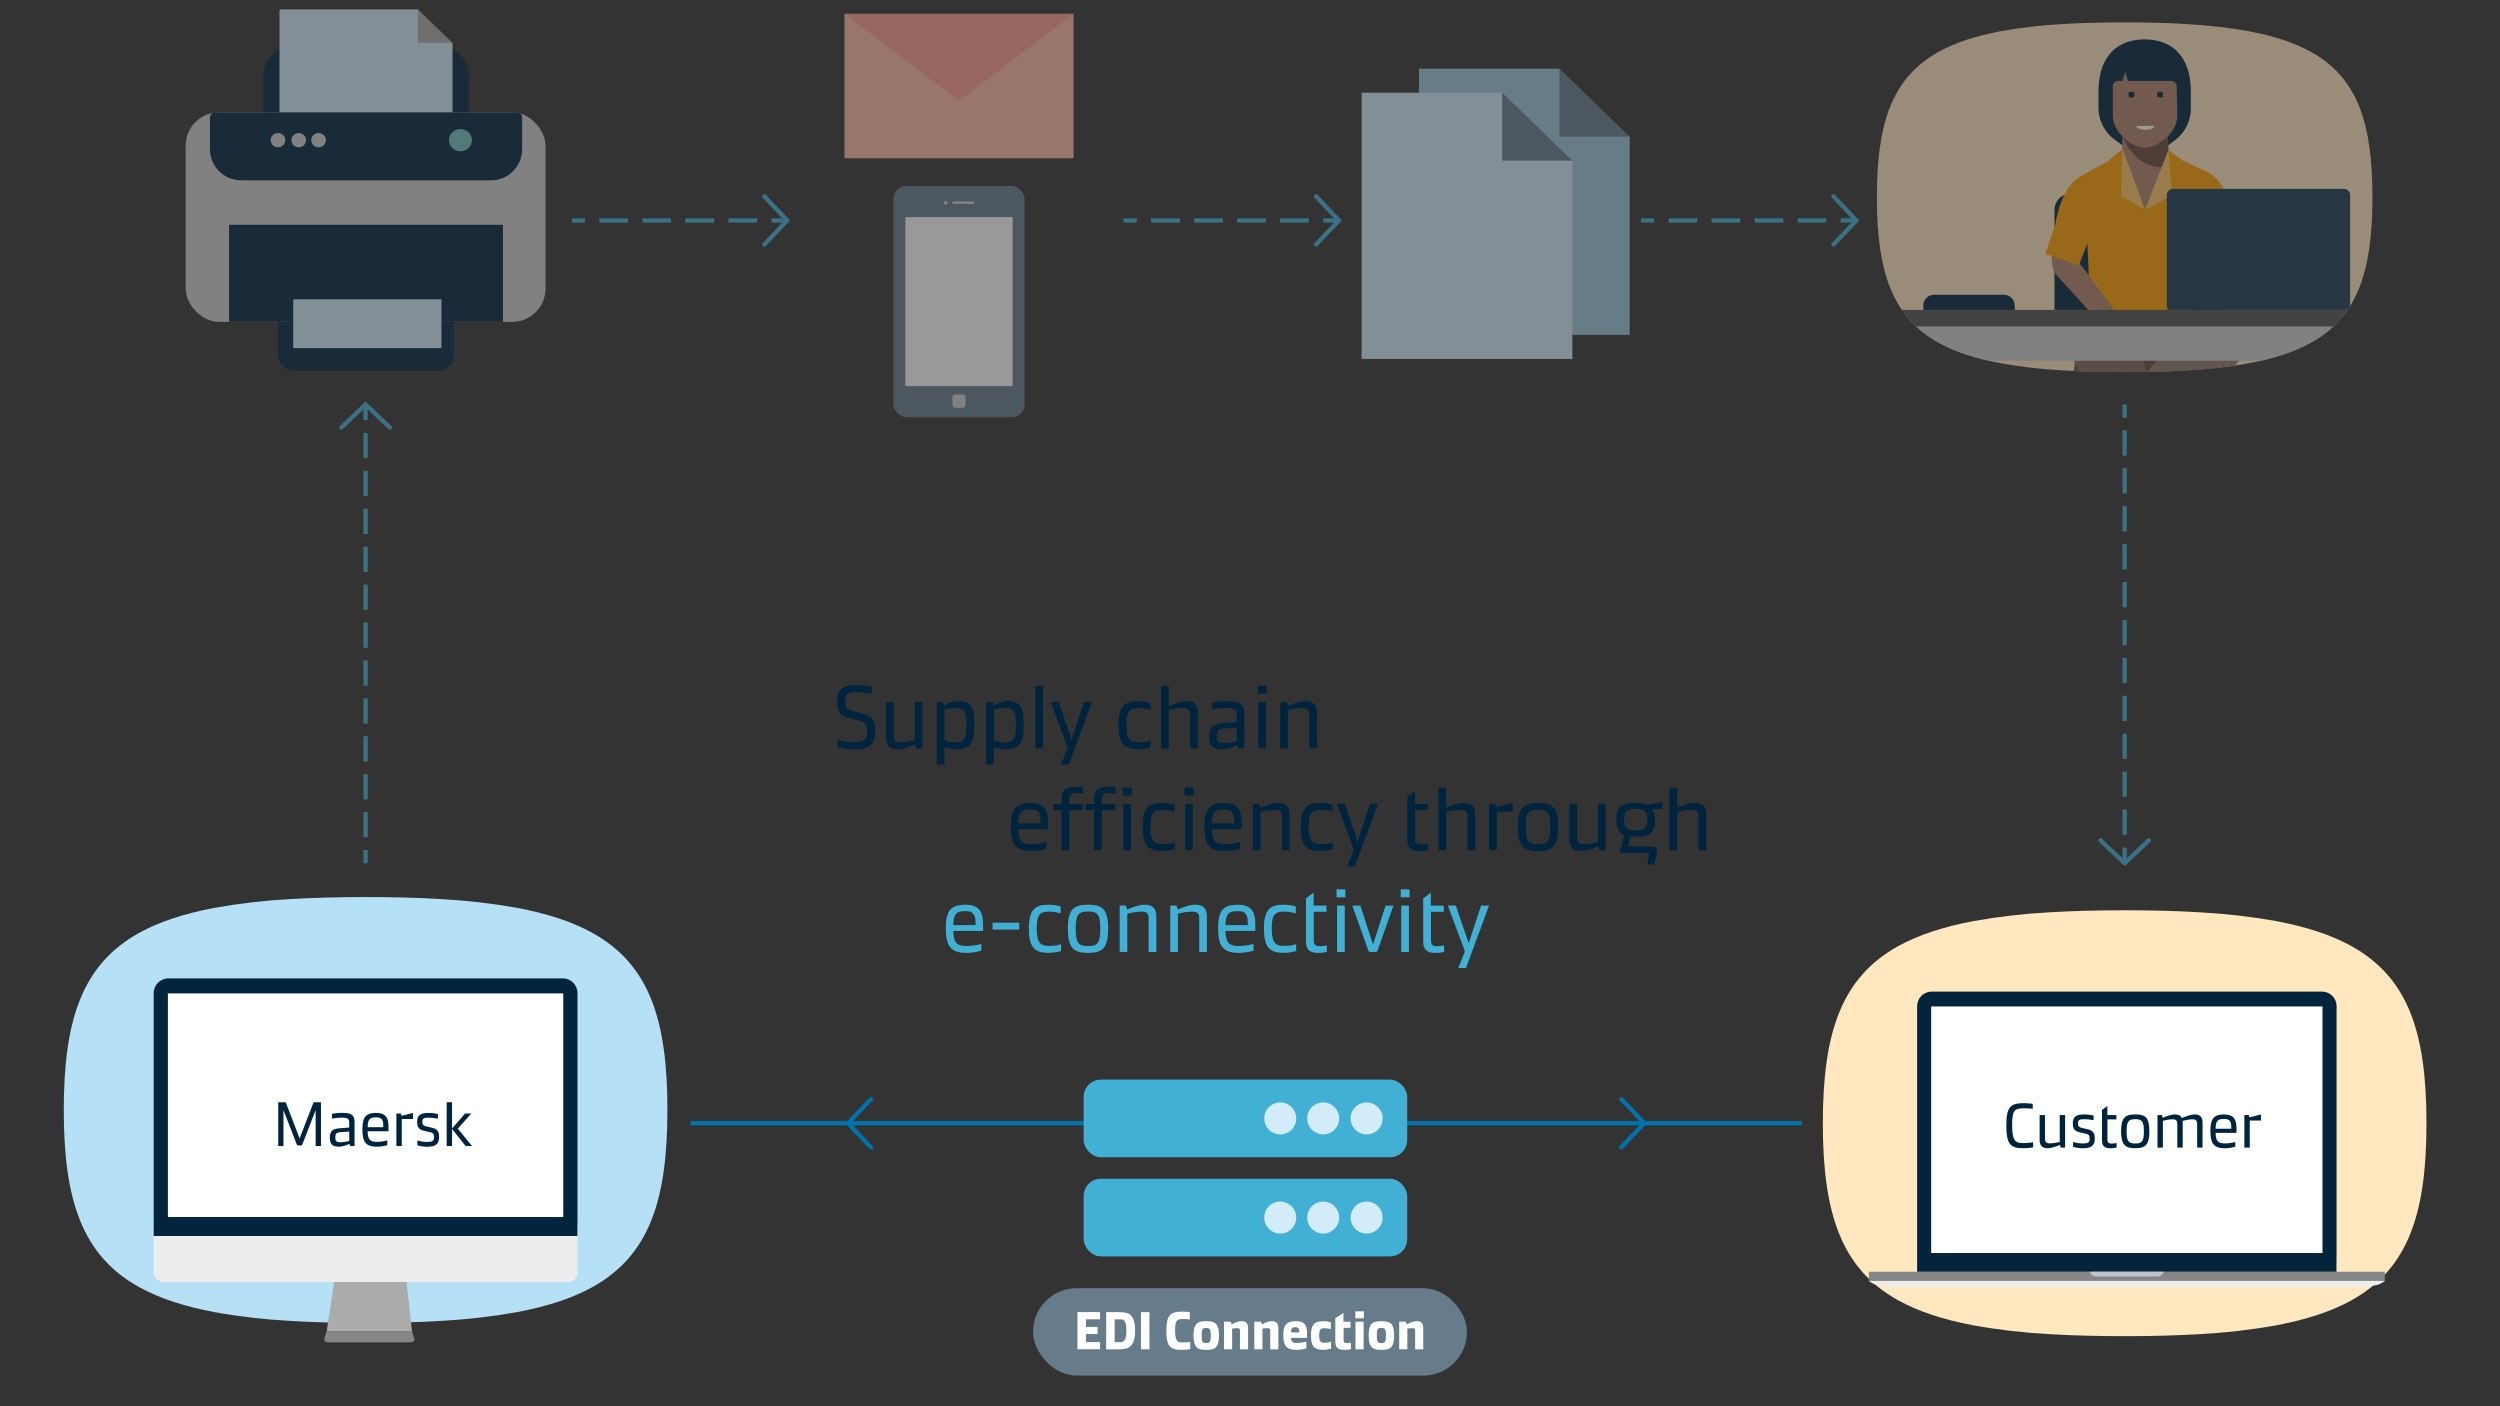 <?xml version="1.0" encoding="UTF-8"?><svg id="Layer_1" xmlns="http://www.w3.org/2000/svg" xmlns:xlink="http://www.w3.org/1999/xlink" viewBox="0 0 720 405"><rect x="0" y="0" width="720" height="405" fill="#333333" stroke="none"/><defs><clipPath id="clippath"><path d="M629.74,6.94c5.98,.32,11.94,1,17.84,2.04,7.23,1.35,13.11,3.28,17.84,5.89,13.66,7.52,17.84,20.7,17.84,41.94s-4.21,34.42-17.84,41.94c-4.73,2.61-10.61,4.51-17.84,5.89-5.9,1.04-11.86,1.73-17.84,2.04-5.42,.32-11.35,.48-17.84,.48s-12.42-.16-17.84-.48c-5.98-.32-11.94-1.01-17.84-2.06-7.23-1.35-13.1-3.3-17.84-5.92-13.58-7.51-17.84-20.7-17.84-41.9s4.26-34.37,17.84-41.9c4.74-2.62,10.61-4.56,17.84-5.92,5.9-1.05,11.86-1.74,17.84-2.06,5.42-.32,11.35-.48,17.84-.48s12.43,.16,17.84,.48Z" style="fill:#ffe7bf;"/></clipPath></defs><g><rect x="297.51" y="371" width="124.99" height="25.17" rx="12.58" ry="12.58" style="fill:#667c8b;"/><g><path d="M316.82,377.9v2.06h-4.07v2.19h3.36v2.06h-3.36v2.32h4.07v2.06h-6.51v-10.7h6.51Z" style="fill:#fff;"/><path d="M326.91,383.25c0,4.89-2.22,5.35-4.63,5.35h-3.7v-10.7h3.85c2.54,0,4.48,.49,4.48,5.35Zm-4.5,3.29c1.07,0,1.99-.14,1.99-3.29s-.75-3.29-1.99-3.29h-1.39v6.57h1.39Z" style="fill:#fff;"/><path d="M331.04,388.6h-2.45v-10.7h2.45v10.7Z" style="fill:#fff;"/><path d="M335.91,383.22c0-4.25,1.01-5.47,4.5-5.47,.87,0,1.76,.08,2.25,.14v2.11c-.46-.05-1.28-.12-2.09-.12-1.8,0-2.14,.6-2.14,3.32,0,2.86,.57,3.44,2.06,3.44,.89,0,1.83-.11,2.31-.2v2.11c-.64,.11-1.68,.21-2.62,.21-3.24,0-4.27-1.18-4.27-5.53Z" style="fill:#fff;"/><path d="M343.73,384.63c0-3.65,1.28-4.13,3.67-4.13s3.67,.47,3.67,4.13-1.3,4.13-3.67,4.13-3.67-.54-3.67-4.13Zm4.98,0c0-1.71-.2-2.19-1.32-2.19s-1.31,.46-1.31,2.19,.21,2.19,1.31,2.19,1.32-.47,1.32-2.19Z" style="fill:#fff;"/><path d="M352.52,388.6v-7.95h1.88l.37,.78c.49-.32,1.64-.93,2.8-.93,1.35,0,1.88,.7,1.88,2v6.1h-2.34v-5.34c0-.5-.12-.75-.83-.75-.58,0-1.07,.08-1.42,.14v5.95h-2.34Z" style="fill:#fff;"/><path d="M361.24,388.6v-7.95h1.88l.37,.78c.49-.32,1.64-.93,2.8-.93,1.35,0,1.88,.7,1.88,2v6.1h-2.34v-5.34c0-.5-.12-.75-.83-.75-.58,0-1.07,.08-1.42,.14v5.95h-2.34Z" style="fill:#fff;"/><path d="M376.41,385.3h-4.6c.03,1.09,.47,1.47,1.73,1.47,.84,0,2.03-.21,2.69-.38v1.93c-.55,.18-1.7,.44-2.8,.44-2.9,0-3.85-1.13-3.85-4.25,0-2.71,.78-4.01,3.59-4.01,3.21,0,3.24,2.02,3.24,3.56v1.24Zm-4.6-1.56h2.35v-.21c0-.72-.08-1.3-1.13-1.3-.98,0-1.22,.49-1.22,1.5v.02Z" style="fill:#fff;"/><path d="M377.56,384.67c0-2.98,.81-4.17,3.5-4.17,.99,0,1.77,.17,2.22,.28v2c-.44-.11-1.12-.26-1.71-.26-1.24,0-1.64,.29-1.64,2.09s.46,2.13,1.64,2.13c.57,0,1.25-.14,1.77-.34v2c-.4,.12-1.19,.35-2.28,.35-2.55,0-3.5-1.05-3.5-4.08Z" style="fill:#fff;"/><path d="M384.57,386.28v-6.65l2.34-1.51v2.54h2.05v1.74h-2v3.61c0,.57,.25,.79,.86,.79,.52,0,1.01-.09,1.27-.15v1.85c-.23,.11-.93,.26-1.82,.26-2.09,0-2.69-.7-2.69-2.48Z" style="fill:#fff;"/><path d="M392.78,379.67h-2.46v-2h2.46v2Zm-.06,8.93h-2.34v-7.95h2.34v7.95Z" style="fill:#fff;"/><path d="M394.17,384.63c0-3.65,1.28-4.13,3.67-4.13s3.67,.47,3.67,4.13-1.3,4.13-3.67,4.13-3.67-.54-3.67-4.13Zm4.98,0c0-1.71-.2-2.19-1.32-2.19s-1.31,.46-1.31,2.19,.21,2.19,1.31,2.19,1.32-.47,1.32-2.19Z" style="fill:#fff;"/><path d="M402.97,388.6v-7.95h1.88l.37,.78c.49-.32,1.64-.93,2.8-.93,1.35,0,1.88,.7,1.88,2v6.1h-2.34v-5.34c0-.5-.12-.75-.83-.75-.58,0-1.07,.08-1.42,.14v5.95h-2.34Z" style="fill:#fff;"/></g></g><g style="opacity:.5;"><path d="M85.1,12.72h40.64c5.12,0,9.28,4.16,9.28,9.28v12.4h-59.2v-12.4c0-5.12,4.16-9.28,9.28-9.28Z" style="fill:#00243d;"/><g><polygon points="124.78 8.23 120.36 2.7 80.5 2.7 80.5 65.65 130.33 65.65 130.33 12.36 124.78 8.23" style="fill:#d3ecf9;"/><polygon points="120.36 2.7 120.36 12.36 130.33 12.36 120.36 2.7" style="fill:#ababab;"/></g><path d="M84.46,88.18h41.91c2.43,0,4.4,1.97,4.4,4.4v14.17h-50.71v-14.17c0-2.43,1.97-4.4,4.4-4.4Z" transform="translate(210.83 194.92) rotate(180)" style="fill:#00243d;"/><rect x="53.47" y="32.37" width="103.64" height="60.32" rx="9.58" ry="9.58" style="fill:#cfcfcf;"/><rect x="65.98" y="64.74" width="78.87" height="27.95" style="fill:#00243d;"/><path d="M62,32.37h86.84c.85,0,1.54,.69,1.54,1.54v9.06c0,4.95-4.02,8.96-8.96,8.96H69.42c-4.95,0-8.96-4.02-8.96-8.96v-9.06c0-.85,.69-1.54,1.54-1.54Z" style="fill:#00243d;"/><ellipse cx="132.61" cy="40.37" rx="3.31" ry="3.2" style="fill:#71c4bc;"/><g><ellipse cx="91.75" cy="40.37" rx="2.11" ry="2.05" style="fill:#cfcfcf;"/><ellipse cx="86.04" cy="40.37" rx="2.11" ry="2.05" style="fill:#cfcfcf;"/><ellipse cx="80.06" cy="40.37" rx="2.11" ry="2.05" style="fill:#cfcfcf;"/></g><polygon points="127.14 86.2 127.14 100.27 84.45 100.27 84.45 86.21 127.14 86.2" style="fill:#d3ecf9;"/></g><g style="opacity:.5;"><g><polygon points="458.35 30.75 449.13 19.77 408.66 19.77 408.66 96.45 469.35 96.45 469.35 39.36 458.35 30.75" style="fill:#99c7dd;"/><polygon points="449.13 19.77 449.13 39.36 469.35 39.36 449.13 19.77" style="fill:#667c8b;"/></g><g><polygon points="441.84 37.67 432.62 26.69 392.15 26.69 392.15 103.37 452.84 103.37 452.84 46.28 441.84 37.67" style="fill:#d3ecf9;"/><polygon points="432.62 26.69 432.62 46.28 452.84 46.28 432.62 26.69" style="fill:#667c8b;"/></g></g><g><path d="M241.25,215.19v-2.11c1.08,.28,2.93,.67,4.86,.67,2.67,0,3.65-.77,3.65-3.14,0-2.06-.59-2.67-2.24-3.06l-2.52-.64c-2.8-.69-3.88-1.7-3.88-4.96s1.41-4.65,5.63-4.65c1.67,0,3.44,.28,4.34,.49v2.06c-.98-.21-2.7-.49-4.32-.49-2.42,0-3.34,.54-3.34,2.57s.72,2.49,2.52,2.96l2.24,.57c2.7,.67,3.91,1.64,3.91,5.09s-1.57,5.27-5.91,5.27c-2.21,0-3.98-.36-4.93-.62Z" style="fill:#00243d;"/><path d="M263.45,202.19h2.21v13.36h-1.8l-.33-1.13c-1.18,.49-3.26,1.39-5.01,1.39-2.34,0-3.31-1.23-3.31-3.47v-10.15h2.21v9.64c0,1.39,.49,1.98,2,1.98,1.36,0,2.93-.33,4.03-.59v-11.02Z" style="fill:#00243d;"/><path d="M280.64,209.15c0,5.63-2.06,6.66-5.09,6.66-1.52,0-2.9-.41-3.55-.69v5.06h-2.21v-17.99h1.77l.36,1c.9-.54,2.6-1.26,4.14-1.26,3.47,0,4.57,1.64,4.57,7.22Zm-8.63-4.81v8.92c.59,.23,1.88,.57,3.19,.57,2.08,0,3.16-.49,3.16-4.68s-.64-5.22-3.06-5.22c-1.16,0-2.62,.23-3.29,.41Z" style="fill:#00243d;"/><path d="M294.85,209.15c0,5.63-2.06,6.66-5.09,6.66-1.52,0-2.9-.41-3.55-.69v5.06h-2.21v-17.99h1.77l.36,1c.9-.54,2.6-1.26,4.14-1.26,3.47,0,4.57,1.64,4.57,7.22Zm-8.63-4.81v8.92c.59,.23,1.88,.57,3.19,.57,2.08,0,3.16-.49,3.16-4.68s-.64-5.22-3.06-5.22c-1.16,0-2.62,.23-3.29,.41Z" style="fill:#00243d;"/><path d="M300.4,215.55h-2.21v-17.99h2.21v17.99Z" style="fill:#00243d;"/><path d="M312.17,202.19h2.29l-6.63,17.99h-2.24l1.93-4.81-4.93-13.18h2.31l3.7,10.82,3.57-10.82Z" style="fill:#00243d;"/><path d="M322.13,208.79c0-5.63,1.98-6.86,5.65-6.86,1.41,0,2.8,.28,3.52,.49v2c-.75-.21-2.08-.49-3.29-.49-2.6,0-3.62,.67-3.62,4.83,0,4.39,1.23,5.04,3.65,5.04,1.34,0,2.7-.26,3.37-.49v1.98c-.72,.21-2.21,.51-3.73,.51-3.91,0-5.55-1.62-5.55-7.02Z" style="fill:#00243d;"/><path d="M344.98,205.32v10.23h-2.21v-9.64c0-1.39-.49-1.98-2.03-1.98s-3.03,.33-4.11,.59v11.02h-2.24v-17.99h2.21v5.73c1.18-.49,3.29-1.36,5.06-1.36,2.31,0,3.32,1.16,3.32,3.39Z" style="fill:#00243d;"/><path d="M358.36,205.89v9.66h-1.75l-.36-.9c-1.39,.57-2.83,1.16-4.37,1.16-2.7,0-3.65-1.16-3.65-3.7,0-2.7,1.18-3.65,3.8-3.83l4.14-.31v-2c0-1.34-.28-2.06-2.95-2.06-1.64,0-3.29,.21-4.11,.36v-1.95c.98-.18,2.67-.39,4.37-.39,3.91,0,4.88,1.08,4.88,3.96Zm-5.83,8.09c1.13,0,2.36-.23,3.65-.51v-3.88l-3.78,.26c-1.64,.15-1.93,.75-1.93,2.16,0,1.57,.46,1.98,2.06,1.98Z" style="fill:#00243d;"/><path d="M364.76,199.8h-2.54v-2.29h2.54v2.29Zm-.18,15.75h-2.21v-13.36h2.21v13.36Z" style="fill:#00243d;"/><path d="M368.72,215.55v-13.36h1.82l.33,1.13c1.16-.49,3.32-1.39,5.09-1.39,2.34,0,3.31,1.16,3.31,3.39v10.23h-2.21v-9.64c0-1.39-.49-1.98-2-1.98s-3.03,.33-4.14,.59v11.02h-2.21Z" style="fill:#00243d;"/><path d="M301.84,238.8h-8.56c.08,2.98,.69,4.34,3.73,4.34,1.77,0,3.52-.36,4.34-.62v1.93c-.8,.31-2.54,.67-4.34,.67-4.88,0-5.88-2.47-5.88-7.27,0-5.24,1.83-6.6,5.58-6.6s5.14,1.67,5.14,5.68v1.88Zm-2.16-1.67v-.85c0-2.34-.8-3.19-2.93-3.19-2.34,0-3.44,.51-3.47,4.03h6.4Z" style="fill:#00243d;"/><path d="M307.98,230.42v1.13h3.88v1.77h-3.88v11.54h-2.24v-11.54h-2.36v-1.77h2.36v-1.13c0-2.6,.95-3.8,4.06-3.8,.8,0,1.64,.08,2.13,.15v1.75c-.49-.08-1.18-.13-1.88-.13-1.41,0-2.08,.23-2.08,2.03Z" style="fill:#00243d;"/><path d="M317.33,230.42v1.13h3.88v1.77h-3.88v11.54h-2.24v-11.54h-2.36v-1.77h2.36v-1.13c0-2.6,.95-3.8,4.06-3.8,.8,0,1.64,.08,2.13,.15v1.75c-.49-.08-1.18-.13-1.88-.13-1.41,0-2.08,.23-2.08,2.03Z" style="fill:#00243d;"/><path d="M325.91,229.11h-2.54v-2.29h2.54v2.29Zm-.18,15.75h-2.21v-13.36h2.21v13.36Z" style="fill:#00243d;"/><path d="M329.07,238.1c0-5.63,1.98-6.86,5.65-6.86,1.41,0,2.8,.28,3.52,.49v2c-.75-.21-2.08-.49-3.29-.49-2.6,0-3.62,.67-3.62,4.83,0,4.39,1.23,5.04,3.65,5.04,1.34,0,2.7-.26,3.37-.49v1.98c-.72,.21-2.21,.51-3.73,.51-3.91,0-5.55-1.62-5.55-7.01Z" style="fill:#00243d;"/><path d="M343.72,229.11h-2.54v-2.29h2.54v2.29Zm-.18,15.75h-2.21v-13.36h2.21v13.36Z" style="fill:#00243d;"/><path d="M357.59,238.8h-8.56c.08,2.98,.69,4.34,3.73,4.34,1.77,0,3.52-.36,4.34-.62v1.93c-.8,.31-2.54,.67-4.34,.67-4.88,0-5.88-2.47-5.88-7.27,0-5.24,1.83-6.6,5.58-6.6s5.14,1.67,5.14,5.68v1.88Zm-2.16-1.67v-.85c0-2.34-.8-3.19-2.93-3.19-2.34,0-3.44,.51-3.47,4.03h6.4Z" style="fill:#00243d;"/><path d="M360.83,244.86v-13.36h1.82l.33,1.13c1.16-.49,3.32-1.39,5.09-1.39,2.34,0,3.31,1.16,3.31,3.39v10.23h-2.21v-9.64c0-1.39-.49-1.98-2-1.98s-3.03,.33-4.14,.59v11.02h-2.21Z" style="fill:#00243d;"/><path d="M374.6,238.1c0-5.63,1.98-6.86,5.65-6.86,1.41,0,2.8,.28,3.52,.49v2c-.75-.21-2.08-.49-3.29-.49-2.6,0-3.62,.67-3.62,4.83,0,4.39,1.23,5.04,3.65,5.04,1.34,0,2.7-.26,3.37-.49v1.98c-.72,.21-2.21,.51-3.73,.51-3.91,0-5.55-1.62-5.55-7.01Z" style="fill:#00243d;"/><path d="M394.56,231.5h2.29l-6.63,17.99h-2.24l1.93-4.81-4.93-13.18h2.31l3.7,10.82,3.57-10.82Z" style="fill:#00243d;"/><path d="M405.3,241.78v-12.36l2.21-1.64v3.73h3.7v1.77h-3.67v8.3c0,1.23,.62,1.62,1.7,1.62,.77,0,1.62-.13,2.08-.23v1.85c-.44,.13-1.46,.31-2.44,.31-2.8,0-3.57-1.16-3.57-3.34Z" style="fill:#00243d;"/><path d="M424.86,234.63v10.23h-2.21v-9.64c0-1.39-.49-1.98-2.03-1.98s-3.03,.33-4.11,.59v11.02h-2.24v-17.99h2.21v5.73c1.18-.49,3.29-1.36,5.06-1.36,2.31,0,3.32,1.16,3.32,3.39Z" style="fill:#00243d;"/><path d="M431,232.45l4.68-1.21v2.52h-4.6v11.1h-2.21v-13.36h1.75l.39,.95Z" style="fill:#00243d;"/><path d="M437.14,238.18c0-5.73,1.8-6.94,5.83-6.94s5.78,1.18,5.78,6.94-1.83,6.94-5.78,6.94-5.83-1.21-5.83-6.94Zm9.35,0c0-4.09-.8-4.99-3.52-4.99s-3.57,.87-3.57,4.99,.82,4.99,3.57,4.99,3.52-.87,3.52-4.99Z" style="fill:#00243d;"/><path d="M460.21,231.5h2.21v13.36h-1.8l-.33-1.13c-1.18,.49-3.26,1.39-5.01,1.39-2.34,0-3.31-1.23-3.31-3.47v-10.15h2.21v9.64c0,1.39,.49,1.98,2,1.98,1.36,0,2.93-.33,4.03-.59v-11.02Z" style="fill:#00243d;"/><path d="M478.76,230.96v2.11h-2.9c.54,.69,.8,1.67,.8,3.01,0,4.06-1.75,4.83-5.55,4.83-.57,0-1.11-.03-1.59-.08l-.64,2.98h6.63c1.29,0,1.7,.49,1.7,1.26,0,.23-.05,.54-.1,.85l-.72,3.06h-2.03l.49-2.57,.05-.39c0-.31-.15-.36-.51-.36h-7.94l1.31-5.19c-1.52-.59-2.24-1.85-2.24-4.39,0-4.09,1.75-4.83,5.6-4.83,1.36,0,2.47,.13,3.31,.46l4.34-.75Zm-4.34,5.11c0-2.62-.87-3.11-3.31-3.11s-3.37,.51-3.37,3.11,.9,3.08,3.37,3.08,3.31-.49,3.31-3.08Z" style="fill:#00243d;"/><path d="M491.4,234.63v10.23h-2.21v-9.64c0-1.39-.49-1.98-2.03-1.98s-3.03,.33-4.11,.59v11.02h-2.24v-17.99h2.21v5.73c1.18-.49,3.29-1.36,5.06-1.36,2.31,0,3.32,1.16,3.32,3.39Z" style="fill:#00243d;"/><path d="M283.11,268.11h-8.56c.08,2.98,.69,4.34,3.73,4.34,1.77,0,3.52-.36,4.34-.62v1.93c-.8,.31-2.54,.67-4.34,.67-4.88,0-5.88-2.47-5.88-7.27,0-5.24,1.82-6.6,5.58-6.6s5.14,1.67,5.14,5.68v1.88Zm-2.16-1.67v-.85c0-2.34-.8-3.19-2.93-3.19-2.34,0-3.44,.51-3.47,4.03h6.4Z" style="fill:#42b0d5;"/><path d="M285.86,267.72v-1.98h7.68v1.98h-7.68Z" style="fill:#42b0d5;"/><path d="M296.31,267.41c0-5.63,1.98-6.86,5.65-6.86,1.41,0,2.8,.28,3.52,.49v2c-.75-.21-2.08-.49-3.29-.49-2.6,0-3.62,.67-3.62,4.83,0,4.39,1.23,5.04,3.65,5.04,1.34,0,2.7-.26,3.37-.49v1.98c-.72,.21-2.21,.51-3.73,.51-3.91,0-5.55-1.62-5.55-7.01Z" style="fill:#42b0d5;"/><path d="M307.54,267.49c0-5.73,1.8-6.94,5.83-6.94s5.78,1.18,5.78,6.94-1.83,6.94-5.78,6.94-5.83-1.21-5.83-6.94Zm9.35,0c0-4.09-.8-4.99-3.52-4.99s-3.57,.87-3.57,4.99,.82,4.99,3.57,4.99,3.52-.87,3.52-4.99Z" style="fill:#42b0d5;"/><path d="M322.47,274.17v-13.36h1.82l.33,1.13c1.16-.49,3.32-1.39,5.09-1.39,2.34,0,3.31,1.16,3.31,3.39v10.23h-2.21v-9.64c0-1.39-.49-1.98-2-1.98s-3.03,.33-4.14,.59v11.02h-2.21Z" style="fill:#42b0d5;"/><path d="M337.04,274.17v-13.36h1.82l.33,1.13c1.16-.49,3.32-1.39,5.09-1.39,2.34,0,3.31,1.16,3.31,3.39v10.23h-2.21v-9.64c0-1.39-.49-1.98-2-1.98s-3.03,.33-4.14,.59v11.02h-2.21Z" style="fill:#42b0d5;"/><path d="M361.52,268.11h-8.56c.08,2.98,.69,4.34,3.73,4.34,1.77,0,3.52-.36,4.34-.62v1.93c-.8,.31-2.54,.67-4.34,.67-4.88,0-5.88-2.47-5.88-7.27,0-5.24,1.82-6.6,5.58-6.6s5.14,1.67,5.14,5.68v1.88Zm-2.16-1.67v-.85c0-2.34-.8-3.19-2.93-3.19-2.34,0-3.44,.51-3.47,4.03h6.4Z" style="fill:#42b0d5;"/><path d="M364.01,267.41c0-5.63,1.98-6.86,5.65-6.86,1.41,0,2.8,.28,3.52,.49v2c-.75-.21-2.08-.49-3.29-.49-2.6,0-3.62,.67-3.62,4.83,0,4.39,1.23,5.04,3.65,5.04,1.34,0,2.7-.26,3.37-.49v1.98c-.72,.21-2.21,.51-3.73,.51-3.91,0-5.55-1.62-5.55-7.01Z" style="fill:#42b0d5;"/><path d="M376.12,271.09v-12.36l2.21-1.64v3.73h3.7v1.77h-3.67v8.3c0,1.23,.62,1.62,1.7,1.62,.77,0,1.62-.13,2.08-.23v1.85c-.44,.13-1.46,.31-2.44,.31-2.8,0-3.57-1.16-3.57-3.34Z" style="fill:#42b0d5;"/><path d="M387.47,258.42h-2.54v-2.29h2.54v2.29Zm-.18,15.75h-2.21v-13.36h2.21v13.36Z" style="fill:#42b0d5;"/><path d="M399.06,260.81h2.26l-4.5,12.72c-.15,.49-.33,.64-.8,.64h-1.23c-.46,0-.64-.15-.8-.64l-4.52-12.72h2.31l3.65,11.2,3.62-11.2Z" style="fill:#42b0d5;"/><path d="M405.95,258.42h-2.54v-2.29h2.54v2.29Zm-.18,15.75h-2.21v-13.36h2.21v13.36Z" style="fill:#42b0d5;"/><path d="M409.88,271.09v-12.36l2.21-1.64v3.73h3.7v1.77h-3.67v8.3c0,1.23,.62,1.62,1.7,1.62,.77,0,1.62-.13,2.08-.23v1.85c-.44,.13-1.46,.31-2.44,.31-2.8,0-3.57-1.16-3.57-3.34Z" style="fill:#42b0d5;"/><path d="M426.55,260.81h2.29l-6.63,17.99h-2.24l1.93-4.81-4.93-13.18h2.31l3.7,10.82,3.57-10.82Z" style="fill:#42b0d5;"/></g><g><path d="M127.02,258.94c7.29,.39,14.54,1.22,21.73,2.49,8.8,1.65,15.96,3.99,21.73,7.17,16.63,9.16,21.73,25.21,21.73,51.08s-5.13,41.92-21.73,51.08c-5.76,3.18-12.93,5.49-21.73,7.17-7.19,1.27-14.44,2.1-21.73,2.49-6.6,.39-13.82,.59-21.73,.59s-15.12-.19-21.73-.59c-7.29-.39-14.54-1.22-21.73-2.51-8.8-1.65-15.96-4.02-21.73-7.21-16.54-9.15-21.73-25.21-21.73-51.02s5.19-41.86,21.73-51.02c5.77-3.19,12.93-5.55,21.73-7.21,7.18-1.28,14.44-2.12,21.73-2.51,6.61-.39,13.82-.59,21.73-.59s15.13,.19,21.73,.59Z" style="fill:#b5e0f5;"/><g><path d="M44.26,352.66h122.06v13.77c0,1.54-1.25,2.79-2.79,2.79H47.05c-1.54,0-2.79-1.25-2.79-2.79v-13.77h0Z" style="fill:#ededed;"/><path d="M166.32,286.02c0-2.35-1.9-4.25-4.25-4.25H48.51c-2.35,0-4.25,1.9-4.25,4.25v69.95h122.03v-3.73c.02-.17,.03-.34,.03-.52v-65.7Z" style="fill:#02243c;"/><rect x="48.35" y="286.1" width="113.87" height="64.4" style="fill:#fff;"/><polygon points="118.64 383.33 94.11 383.33 96.21 369.22 117.06 369.22 118.64 383.33" style="fill:#ababab;"/><path d="M118.47,386.59h-24.2c-.6,0-1.03-.59-.84-1.16l.68-2.09h24.53l.68,2.09c.19,.57-.24,1.16-.84,1.16Z" style="fill:#868686;"/></g><g><path d="M80.13,330.07v-12.62h2.16l4,10.41,4.02-10.41h2.13v12.62h-1.53v-10.35l-3.81,9.81c-.11,.29-.25,.36-.45,.36h-.74c-.22,0-.36-.07-.47-.36l-3.8-9.81v10.35h-1.52Z" style="fill:#00243d;"/><path d="M102.11,323.29v6.78h-1.23l-.25-.63c-.97,.4-1.98,.81-3.07,.81-1.89,0-2.56-.81-2.56-2.6,0-1.89,.83-2.56,2.67-2.69l2.9-.22v-1.41c0-.94-.2-1.44-2.07-1.44-1.15,0-2.31,.14-2.89,.25v-1.37c.69-.13,1.88-.27,3.07-.27,2.74,0,3.43,.76,3.43,2.78Zm-4.09,5.68c.79,0,1.66-.16,2.56-.36v-2.72l-2.65,.18c-1.15,.11-1.35,.52-1.35,1.51,0,1.1,.32,1.39,1.44,1.39Z" style="fill:#00243d;"/><path d="M111.89,325.81h-6.01c.05,2.09,.49,3.05,2.62,3.05,1.25,0,2.47-.25,3.05-.43v1.35c-.56,.22-1.79,.47-3.05,.47-3.43,0-4.13-1.73-4.13-5.1,0-3.68,1.28-4.64,3.91-4.64s3.61,1.17,3.61,3.99v1.32Zm-1.51-1.17v-.6c0-1.64-.56-2.24-2.06-2.24-1.64,0-2.42,.36-2.44,2.83h4.49Z" style="fill:#00243d;"/><path d="M115.66,321.36l3.28-.85v1.77h-3.23v7.79h-1.55v-9.38h1.23l.27,.67Z" style="fill:#00243d;"/><path d="M120.2,329.82v-1.35c.54,.14,1.66,.41,2.81,.41,1.55,0,1.98-.31,1.98-1.35s-.34-1.28-1.12-1.46l-1.86-.43c-1.26-.31-1.88-.85-1.88-2.58,0-1.86,.99-2.54,3.25-2.54,.97,0,2.13,.16,2.74,.31v1.35c-.76-.18-1.79-.29-2.72-.29-1.37,0-1.77,.22-1.77,1.21,0,.87,.32,1.08,1.06,1.28l1.71,.4c1.08,.25,2.06,.65,2.06,2.65,0,2.13-1.06,2.83-3.5,2.83-1.14,0-2.27-.25-2.78-.43Z" style="fill:#00243d;"/><path d="M135.98,330.07h-1.88l-3.91-4.94v4.94h-1.55v-12.62h1.55v7.56l3.73-4.31h1.82l-3.9,4.35,4.13,5.03Z" style="fill:#00243d;"/></g></g><g><g><path d="M633.63,262.75c7.29,.39,14.54,1.22,21.73,2.49,8.8,1.65,15.96,3.99,21.73,7.17,16.63,9.16,21.73,25.21,21.73,51.08s-5.13,41.92-21.73,51.08c-5.76,3.18-12.93,5.49-21.73,7.17-7.19,1.27-14.44,2.1-21.73,2.49-6.6,.39-13.82,.59-21.73,.59s-15.12-.19-21.73-.59c-7.29-.39-14.54-1.22-21.73-2.51-8.8-1.65-15.96-4.02-21.73-7.21-16.54-9.15-21.73-25.21-21.73-51.02s5.19-41.86,21.73-51.02c5.77-3.19,12.93-5.55,21.73-7.21,7.18-1.28,14.44-2.12,21.73-2.51,6.61-.39,13.82-.59,21.73-.59s15.13,.19,21.73,.59Z" style="fill:#ffe7bf;"/><g><path d="M672.93,289.78c0-2.32-1.88-4.2-4.2-4.2h-112.4c-2.32,0-4.2,1.88-4.2,4.2v76.51h120.77v-3.69c.02-.17,.03-.34,.03-.51v-72.3Z" style="fill:#02243c;"/><rect x="538.24" y="366.26" width="148.58" height="2.66" style="fill:#878787;"/><path d="M666.64,368.91h-128.4s.99,.89,2.42,1.2c1.43,.31,3.27,.46,3.27,.46h137.2s1.84-.15,3.27-.46c1.43-.31,2.42-1.2,2.42-1.2h-20.18Z" style="fill:#ededed;"/><rect x="556.18" y="289.86" width="112.7" height="71.01" style="fill:#fff;"/><path d="M601.94,366.26c.18,.79,.88,1.38,1.72,1.38h17.75c.84,0,1.54-.59,1.72-1.38h-21.19Z" style="fill:#bdc3c7;"/></g></g><g><path d="M577.82,324.15c0-5.41,1.17-6.44,5.1-6.44,.92,0,1.91,.11,2.51,.18v1.44c-.58-.05-1.55-.14-2.47-.14-2.87,0-3.46,.6-3.46,4.92,0,4.87,1.15,5.1,3.48,5.1,.92,0,1.95-.13,2.56-.23v1.46c-.67,.11-1.73,.25-2.74,.25-3.52,0-4.98-.78-4.98-6.55Z" style="fill:#00243d;"/><path d="M593.2,321.13h1.55v9.38h-1.26l-.23-.79c-.83,.34-2.29,.97-3.52,.97-1.64,0-2.33-.87-2.33-2.43v-7.12h1.55v6.76c0,.97,.34,1.39,1.41,1.39,.96,0,2.06-.23,2.83-.41v-7.74Z" style="fill:#00243d;"/><path d="M597.04,330.26v-1.35c.54,.14,1.66,.41,2.81,.41,1.55,0,1.98-.31,1.98-1.35s-.34-1.28-1.12-1.46l-1.86-.43c-1.26-.31-1.88-.85-1.88-2.58,0-1.86,.99-2.54,3.25-2.54,.97,0,2.13,.16,2.74,.31v1.35c-.76-.18-1.79-.29-2.72-.29-1.37,0-1.77,.22-1.77,1.21,0,.87,.32,1.08,1.06,1.28l1.71,.4c1.08,.25,2.06,.65,2.06,2.65,0,2.13-1.06,2.83-3.5,2.83-1.14,0-2.27-.25-2.78-.43Z" style="fill:#00243d;"/><path d="M605.37,328.35v-8.68l1.55-1.15v2.62h2.6v1.24h-2.58v5.83c0,.87,.43,1.14,1.19,1.14,.54,0,1.14-.09,1.46-.16v1.3c-.31,.09-1.03,.22-1.71,.22-1.97,0-2.51-.81-2.51-2.34Z" style="fill:#00243d;"/><path d="M610.87,325.82c0-4.02,1.26-4.87,4.09-4.87s4.06,.83,4.06,4.87-1.28,4.87-4.06,4.87-4.09-.85-4.09-4.87Zm6.57,0c0-2.87-.56-3.5-2.47-3.5s-2.51,.61-2.51,3.5,.58,3.5,2.51,3.5,2.47-.61,2.47-3.5Z" style="fill:#00243d;"/><path d="M634.33,323.33v7.18h-1.55v-6.76c0-.97-.34-1.39-1.33-1.39-.92,0-1.97,.23-2.87,.45,.02,.16,.04,.34,.04,.52v7.18h-1.55v-6.76c0-.97-.34-1.39-1.33-1.39s-2.06,.23-2.83,.42v7.74h-1.55v-9.38h1.28l.23,.79c.81-.34,2.31-.97,3.5-.97,1.05,0,1.7,.36,2.02,1.05,1.1-.49,2.56-1.05,3.7-1.05,1.57,0,2.25,.81,2.25,2.38Z" style="fill:#00243d;"/><path d="M644.11,326.26h-6.01c.05,2.09,.49,3.05,2.62,3.05,1.25,0,2.47-.25,3.05-.43v1.35c-.56,.22-1.79,.47-3.05,.47-3.43,0-4.13-1.73-4.13-5.1,0-3.68,1.28-4.64,3.91-4.64s3.61,1.17,3.61,3.99v1.32Zm-1.51-1.17v-.6c0-1.64-.56-2.24-2.06-2.24-1.64,0-2.42,.36-2.44,2.83h4.49Z" style="fill:#00243d;"/><path d="M647.88,321.8l3.28-.85v1.77h-3.23v7.79h-1.55v-9.38h1.23l.27,.67Z" style="fill:#00243d;"/></g></g><g style="opacity:.5;"><path d="M629.74,6.94c5.98,.32,11.94,1,17.84,2.04,7.23,1.35,13.11,3.28,17.84,5.89,13.66,7.52,17.84,20.7,17.84,41.94s-4.21,34.42-17.84,41.94c-4.73,2.61-10.61,4.51-17.84,5.89-5.9,1.04-11.86,1.73-17.84,2.04-5.42,.32-11.35,.48-17.84,.48s-12.42-.16-17.84-.48c-5.98-.32-11.94-1.01-17.84-2.06-7.23-1.35-13.1-3.3-17.84-5.92-13.58-7.51-17.84-20.7-17.84-41.9s4.26-34.37,17.84-41.9c4.74-2.62,10.61-4.56,17.84-5.92,5.9-1.05,11.86-1.74,17.84-2.06,5.42-.32,11.35-.48,17.84-.48s12.43,.16,17.84,.48Z" style="fill:#ffe7bf;"/><g style="clip-path:url(#clippath);"><g><rect x="613.01" y="116.33" width="6.14" height="46.5" style="fill:#545454;"/><path d="M631.34,121.37v-2.04h-30.51v2.04h0c0,1.13,.91,2.04,2.04,2.04h26.49c1.13,0,2.04-.91,2.04-2.04h0" style="fill:#878787;"/><rect x="613.95" y="92.73" width="4.27" height="21.21" style="fill:#545454;"/><path d="M596.11,174.95c0,1.87-1.5,3.39-3.37,3.4-1.87,0-3.39-1.5-3.4-3.37,0-1.87,1.5-3.39,3.37-3.4h.02c1.86,0,3.37,1.5,3.38,3.37Z" style="fill:#00243f;"/><path d="M642.82,174.95c0,1.87-1.5,3.39-3.37,3.4-1.87,0-3.39-1.5-3.4-3.37,0-1.87,1.5-3.39,3.37-3.4h.02c1.86,0,3.37,1.5,3.38,3.37Z" style="fill:#ededed;"/><path d="M596.47,95.48c-2.64,0-4.78-2.14-4.78-4.78v-30.18c0-2.64,2.13-4.79,4.77-4.8h39.25c2.64,0,4.78,2.15,4.78,4.8v30.29c-.07,2.6-2.19,4.67-4.78,4.67h-39.23Z" style="fill:#00243f;"/><path d="M584.45,116.33v4.46h63.26v-4.46h0c0-2.46-2-4.46-4.46-4.46h-54.35c-2.46,0-4.46,2-4.46,4.46h0" style="fill:#00243f;"/><path d="M616.08,160.21l-21.25,6.09c-1.25,.36-2.1,1.49-2.1,2.79v1.87l23.37-3.26,23.37,3.26v-1.87c0-1.3-.86-2.43-2.1-2.79l-21.28-6.09Z" style="fill:#545454;"/><path d="M617.1,95.95l1.68-1.65c.29-.28,.36-.72,.17-1.08v-.09c-.2-.38-.64-.56-1.04-.44l-4.89,1.43-3.85,3.79,5.31,5.77c.55,.57,1.44,.64,2.07,.16l2.56-2.07c.56-.48,.71-1.3,.34-1.95l-2.35-3.86Z" style="fill:#ffccb4;"/><path d="M610.08,98.6l-17.5-18.99c-.92-1.02-1.47-2.32-1.56-3.69l-.36-5.27,8.07-.31v5.27l15.27,19.23-3.93,3.77Z" style="fill:#b4816b;"/><path d="M611.25,42.96l-4.33,3.58-8.31,4.55s-4.97,2.85-6.67,13.51l-2.87,8.48,9.58,3.44,2.52-6.39,.78,17.31-4.21,9.93,34.56-1.2-.89-7.21,2.37-18.59,1.09,6.09,9.07-1.87-2.56-16.5c-.38-4.33-3.32-8.02-7.46-9.35l-5.41-2.56-3.99-2.91-6.76,17.14-6.53-17.45Z" style="fill:#ff9e00;"/><path d="M626.49,40.31c2.82-2.14,4.47-5.48,4.47-9.02v-4.88c0-11.05-6.23-15.07-13.31-15.07s-13.29,4.02-13.29,15.07v4.67c.01,3.62,1.75,7.01,4.67,9.15l2.27,1.67h13.06l2.12-1.59Z" style="fill:#00243f;"/><path d="M627.07,33.38c-.14,2.25-1.12,4.36-2.76,5.91l.17,4.32-6.7,16.8-6.53-17.44v-3.68c-1.64-1.55-2.62-3.66-2.76-5.91v-8.51c0-.86,.7-1.56,1.56-1.56h1.23l.79-2.65,.78,2.65h12.47c.86,0,1.56,.7,1.56,1.56l.19,8.51Z" style="fill:#b4816b;"/><path d="M624.31,39.28l.23,3.93-1.96,4.95c-8.2,0-11.33-8.88-11.33-8.88,4.22,3.76,7.65,4.85,13.06,0" style="fill:#6b4a3e;"/><path d="M614.2,28.05h-.69c-.27,0-.49-.2-.5-.47v-.65c0-.27,.22-.48,.48-.48h.7c.27,0,.49,.2,.5,.47v.72c0,.27-.22,.48-.48,.48h-.02" style="fill:#00243f;"/><path d="M622.46,28.05h-.7c-.27,0-.48-.22-.48-.48v-.64c0-.27,.22-.48,.48-.48h.7c.27,0,.48,.22,.48,.48v.7c0,.27-.22,.48-.48,.48" style="fill:#00243f;"/><path d="M620.43,36.27h-5.2c0,1.42,5.2,1.56,5.2,0" style="fill:#fff;"/><path d="M630.57,113.15l-25.59,4.14c-4.42-.01-8-3.6-7.99-8.03,0-.36,.03-.72,.07-1.07l1.93-13.88h38.95l-7.39,18.84Z" style="fill:#6b4a3e;"/><path d="M632.18,117.3h-6.23l12.08-22.98,1.43,15.04c.38,3.99-2.55,7.54-6.54,7.91-.24,.02-.49,.03-.73,.03Z" style="fill:#6b4a3e;"/><path d="M602.82,151.8h-11.78c-1.08,0-1.97-.87-1.97-1.95,0-.31,.07-.62,.21-.9l5.98-12.04,9.88,4.14-2.32,10.75Z" style="fill:#00243f;"/><polygon points="607.34 130.87 604.02 146.17 590.67 146.17 599.63 128.1 607.34 130.87" style="fill:#bc8e7b;"/><path d="M632.43,178.68h11.22c1.29,0,2.34-1.04,2.34-2.33,0-.37-.09-.73-.25-1.06l-5.81-11.44-9.8,4.1,2.31,10.74Z" style="fill:#00243f;"/><polygon points="627.92 157.83 630.96 171.96 642.84 169.67 635.28 154.76 627.92 157.83" style="fill:#b4816b;"/><polygon points="625.71 161.04 636.96 156.32 615.02 98.46 596.11 101.51 625.71 161.04" style="fill:#81655b;"/><path d="M608.28,136.7l-8.65-8.6,31.71-35.51c2.27-2.59,6.21-2.85,8.8-.58,.11,.1,.22,.2,.32,.3l3.47,3.46c2.52,2.48,2.54,6.54,.06,9.06-.1,.1-.2,.2-.31,.29l-35.4,31.58Z" style="fill:#90776e;"/><polyline points="624.31 122.3 611.92 133.39 613.25 136.07 626.85 129.42" style="fill:#6b4a3e;"/><path d="M630.98,171.96c2.02,.58,4.13,.82,6.23,.72,2.17-.33,4.16-1.39,5.64-3.01l-10.91-1.65-.97,3.94Z" style="fill:#b4816b;"/><path d="M604.02,146.17s-8.34,.17-11.16-4.44l-2.73,5.48,13.88-1.04Z" style="fill:#00243f;"/><polyline points="611.25 42.96 617.78 60.39 624.54 43.21 625.49 56.44 617.78 60.39 610.78 56.44" style="fill:#ffc566;"/><polygon points="644.69 87.19 635.78 73.87 642.95 72.44 646.9 79.87 644.69 87.19" style="fill:#ffccb4;"/><polyline points="600.42 88.25 601.56 89.33 608.99 89.33 601.62 79.37 600.36 88.01" style="fill:#b4816b;"/><path d="M553.91,91.73v-3.72c0-1.72,1.4-3.12,3.12-3.12h20.1c1.72,0,3.12,1.4,3.12,3.12v3.72" style="fill:#00243f;"/><path d="M686.64,93.68h-152.39l-6.78,79.2h5s14.34-52.49,17.75-64.63c.76-2.74,1.96-4.35,5.36-4.35h109.73c3.38,0,4.6,1.56,5.36,4.35,3.41,12.14,17.73,64.63,17.73,64.63h5.02l-6.78-79.2Z" style="fill:#cfcfcf;"/><path d="M694.51,89.25c0,3.12-.78,4.77-6.98,4.77h-153.9c-6.23,0-7.25-.3-7.25-4.77h168.13Z" style="fill:#545454;"/><path d="M675.06,89.25h-49.25c-.98,0-1.78,0-1.78-1.06V56.17c0-.98,.8-1.78,1.78-1.78h49.25c.98,0,1.78,.8,1.78,1.78v32.07c0,1.01-.79,1.01-1.78,1.01Z" style="fill:#1a3b53;"/></g></g></g><g style="opacity:.5;"><g><line x1="105.29" y1="248.61" x2="105.29" y2="244.8" style="fill:none; stroke:#42b0d5; stroke-miterlimit:10; stroke-width:1.24px;"/><line x1="105.29" y1="241.16" x2="105.29" y2="122.83" style="fill:none; stroke:#42b0d5; stroke-dasharray:0 0 7.28 3.64; stroke-miterlimit:10; stroke-width:1.24px;"/><line x1="105.29" y1="121.01" x2="105.29" y2="117.2" style="fill:none; stroke:#42b0d5; stroke-miterlimit:10; stroke-width:1.24px;"/></g><path d="M112.24,123.08l-6.95-6.59h0l-6.95,6.59" style="fill:none; fill-rule:evenodd; stroke:#42b0d5; stroke-linecap:round; stroke-miterlimit:10; stroke-width:1.24px;"/></g><g style="opacity:.5;"><g><line x1="164.68" y1="63.49" x2="168.49" y2="63.49" style="fill:none; stroke:#42b0d5; stroke-miterlimit:10; stroke-width:1.24px;"/><line x1="172.62" y1="63.49" x2="220.12" y2="63.49" style="fill:none; stroke:#42b0d5; stroke-dasharray:0 0 8.26 4.13; stroke-miterlimit:10; stroke-width:1.24px;"/><line x1="222.19" y1="63.49" x2="225.99" y2="63.49" style="fill:none; stroke:#42b0d5; stroke-miterlimit:10; stroke-width:1.24px;"/></g><path d="M220.11,70.44l6.59-6.95h0l-6.59-6.95" style="fill:none; fill-rule:evenodd; stroke:#42b0d5; stroke-linecap:round; stroke-miterlimit:10; stroke-width:1.24px;"/></g><g style="opacity:.5;"><g><line x1="323.59" y1="63.49" x2="327.4" y2="63.49" style="fill:none; stroke:#42b0d5; stroke-miterlimit:10; stroke-width:1.24px;"/><line x1="331.53" y1="63.49" x2="379.03" y2="63.49" style="fill:none; stroke:#42b0d5; stroke-dasharray:0 0 8.26 4.13; stroke-miterlimit:10; stroke-width:1.24px;"/><line x1="381.09" y1="63.49" x2="384.9" y2="63.49" style="fill:none; stroke:#42b0d5; stroke-miterlimit:10; stroke-width:1.24px;"/></g><path d="M379.02,70.44l6.59-6.95h0l-6.59-6.95" style="fill:none; fill-rule:evenodd; stroke:#42b0d5; stroke-linecap:round; stroke-miterlimit:10; stroke-width:1.24px;"/></g><g style="opacity:.5;"><g><line x1="472.61" y1="63.49" x2="476.42" y2="63.49" style="fill:none; stroke:#42b0d5; stroke-miterlimit:10; stroke-width:1.24px;"/><line x1="480.55" y1="63.49" x2="528.05" y2="63.49" style="fill:none; stroke:#42b0d5; stroke-dasharray:0 0 8.26 4.13; stroke-miterlimit:10; stroke-width:1.24px;"/><line x1="530.11" y1="63.49" x2="533.92" y2="63.49" style="fill:none; stroke:#42b0d5; stroke-miterlimit:10; stroke-width:1.24px;"/></g><path d="M528.04,70.44l6.59-6.95h0l-6.59-6.95" style="fill:none; fill-rule:evenodd; stroke:#42b0d5; stroke-linecap:round; stroke-miterlimit:10; stroke-width:1.24px;"/></g><g style="opacity:.5;"><g><line x1="611.9" y1="116.5" x2="611.9" y2="120.3" style="fill:none; stroke:#42b0d5; stroke-miterlimit:10; stroke-width:1.24px;"/><line x1="611.9" y1="123.94" x2="611.9" y2="242.28" style="fill:none; stroke:#42b0d5; stroke-dasharray:0 0 7.28 3.64; stroke-miterlimit:10; stroke-width:1.24px;"/><line x1="611.9" y1="244.1" x2="611.9" y2="247.9" style="fill:none; stroke:#42b0d5; stroke-miterlimit:10; stroke-width:1.24px;"/></g><path d="M604.95,242.02l6.95,6.59h0l6.95-6.59" style="fill:none; fill-rule:evenodd; stroke:#42b0d5; stroke-linecap:round; stroke-miterlimit:10; stroke-width:1.24px;"/></g><line x1="518.94" y1="323.49" x2="198.83" y2="323.49" style="fill:none; stroke:#0073ab; stroke-miterlimit:10; stroke-width:1.24px;"/><g><g><rect x="312.09" y="310.93" width="93.18" height="22.36" rx="4.95" ry="4.95" style="fill:#42b0d5;"/><circle cx="393.59" cy="322.11" r="4.61" style="fill:#d3ecf9;"/></g><g><rect x="312.09" y="339.48" width="93.18" height="22.36" rx="4.95" ry="4.95" style="fill:#42b0d5;"/><circle cx="393.59" cy="350.66" r="4.61" style="fill:#d3ecf9;"/></g><g><circle cx="381.08" cy="322.11" r="4.61" style="fill:#d3ecf9;"/><circle cx="381.08" cy="350.66" r="4.61" style="fill:#d3ecf9;"/><circle cx="368.71" cy="322.11" r="4.61" style="fill:#d3ecf9;"/><circle cx="368.71" cy="350.66" r="4.61" style="fill:#d3ecf9;"/></g></g><g><path d="M250.83,316.54l-6.59,6.95h0l6.59,6.95" style="fill:none; fill-rule:evenodd; stroke:#0073ab; stroke-linecap:round; stroke-miterlimit:10; stroke-width:1.24px;"/><path d="M466.94,330.43l6.59-6.95h0l-6.59-6.95" style="fill:none; fill-rule:evenodd; stroke:#0073ab; stroke-linecap:round; stroke-miterlimit:10; stroke-width:1.24px;"/></g><g style="opacity:.5;"><rect x="243.21" y="3.99" width="65.98" height="41.59" style="fill:#ffbaa6;"/><polygon points="243.21 3.99 309.19 3.99 276.2 29.05 243.21 3.99" style="fill:#fc9b8d; fill-rule:evenodd;"/></g><g style="opacity:.5;"><g><g><rect x="257.31" y="53.55" width="37.78" height="66.62" rx="3.76" ry="3.76" style="fill:#667c8b;"/><rect x="260.76" y="62.52" width="30.88" height="48.69" style="fill:#fff;"/><path d="M275.07,113.65h2.27c.43,0,.77,.35,.77,.77v2.27c0,.43-.35,.77-.77,.77h-2.27c-.43,0-.77-.35-.77-.77v-2.27c0-.43,.35-.77,.77-.77Z" style="fill:#cfcfcf;"/></g><g><rect x="274.25" y="57.99" width="6.33" height=".77" rx=".39" ry=".39" style="fill:#cfcfcf;"/><circle cx="272.38" cy="58.38" r=".55" style="fill:#cfcfcf;"/></g></g></g></svg>